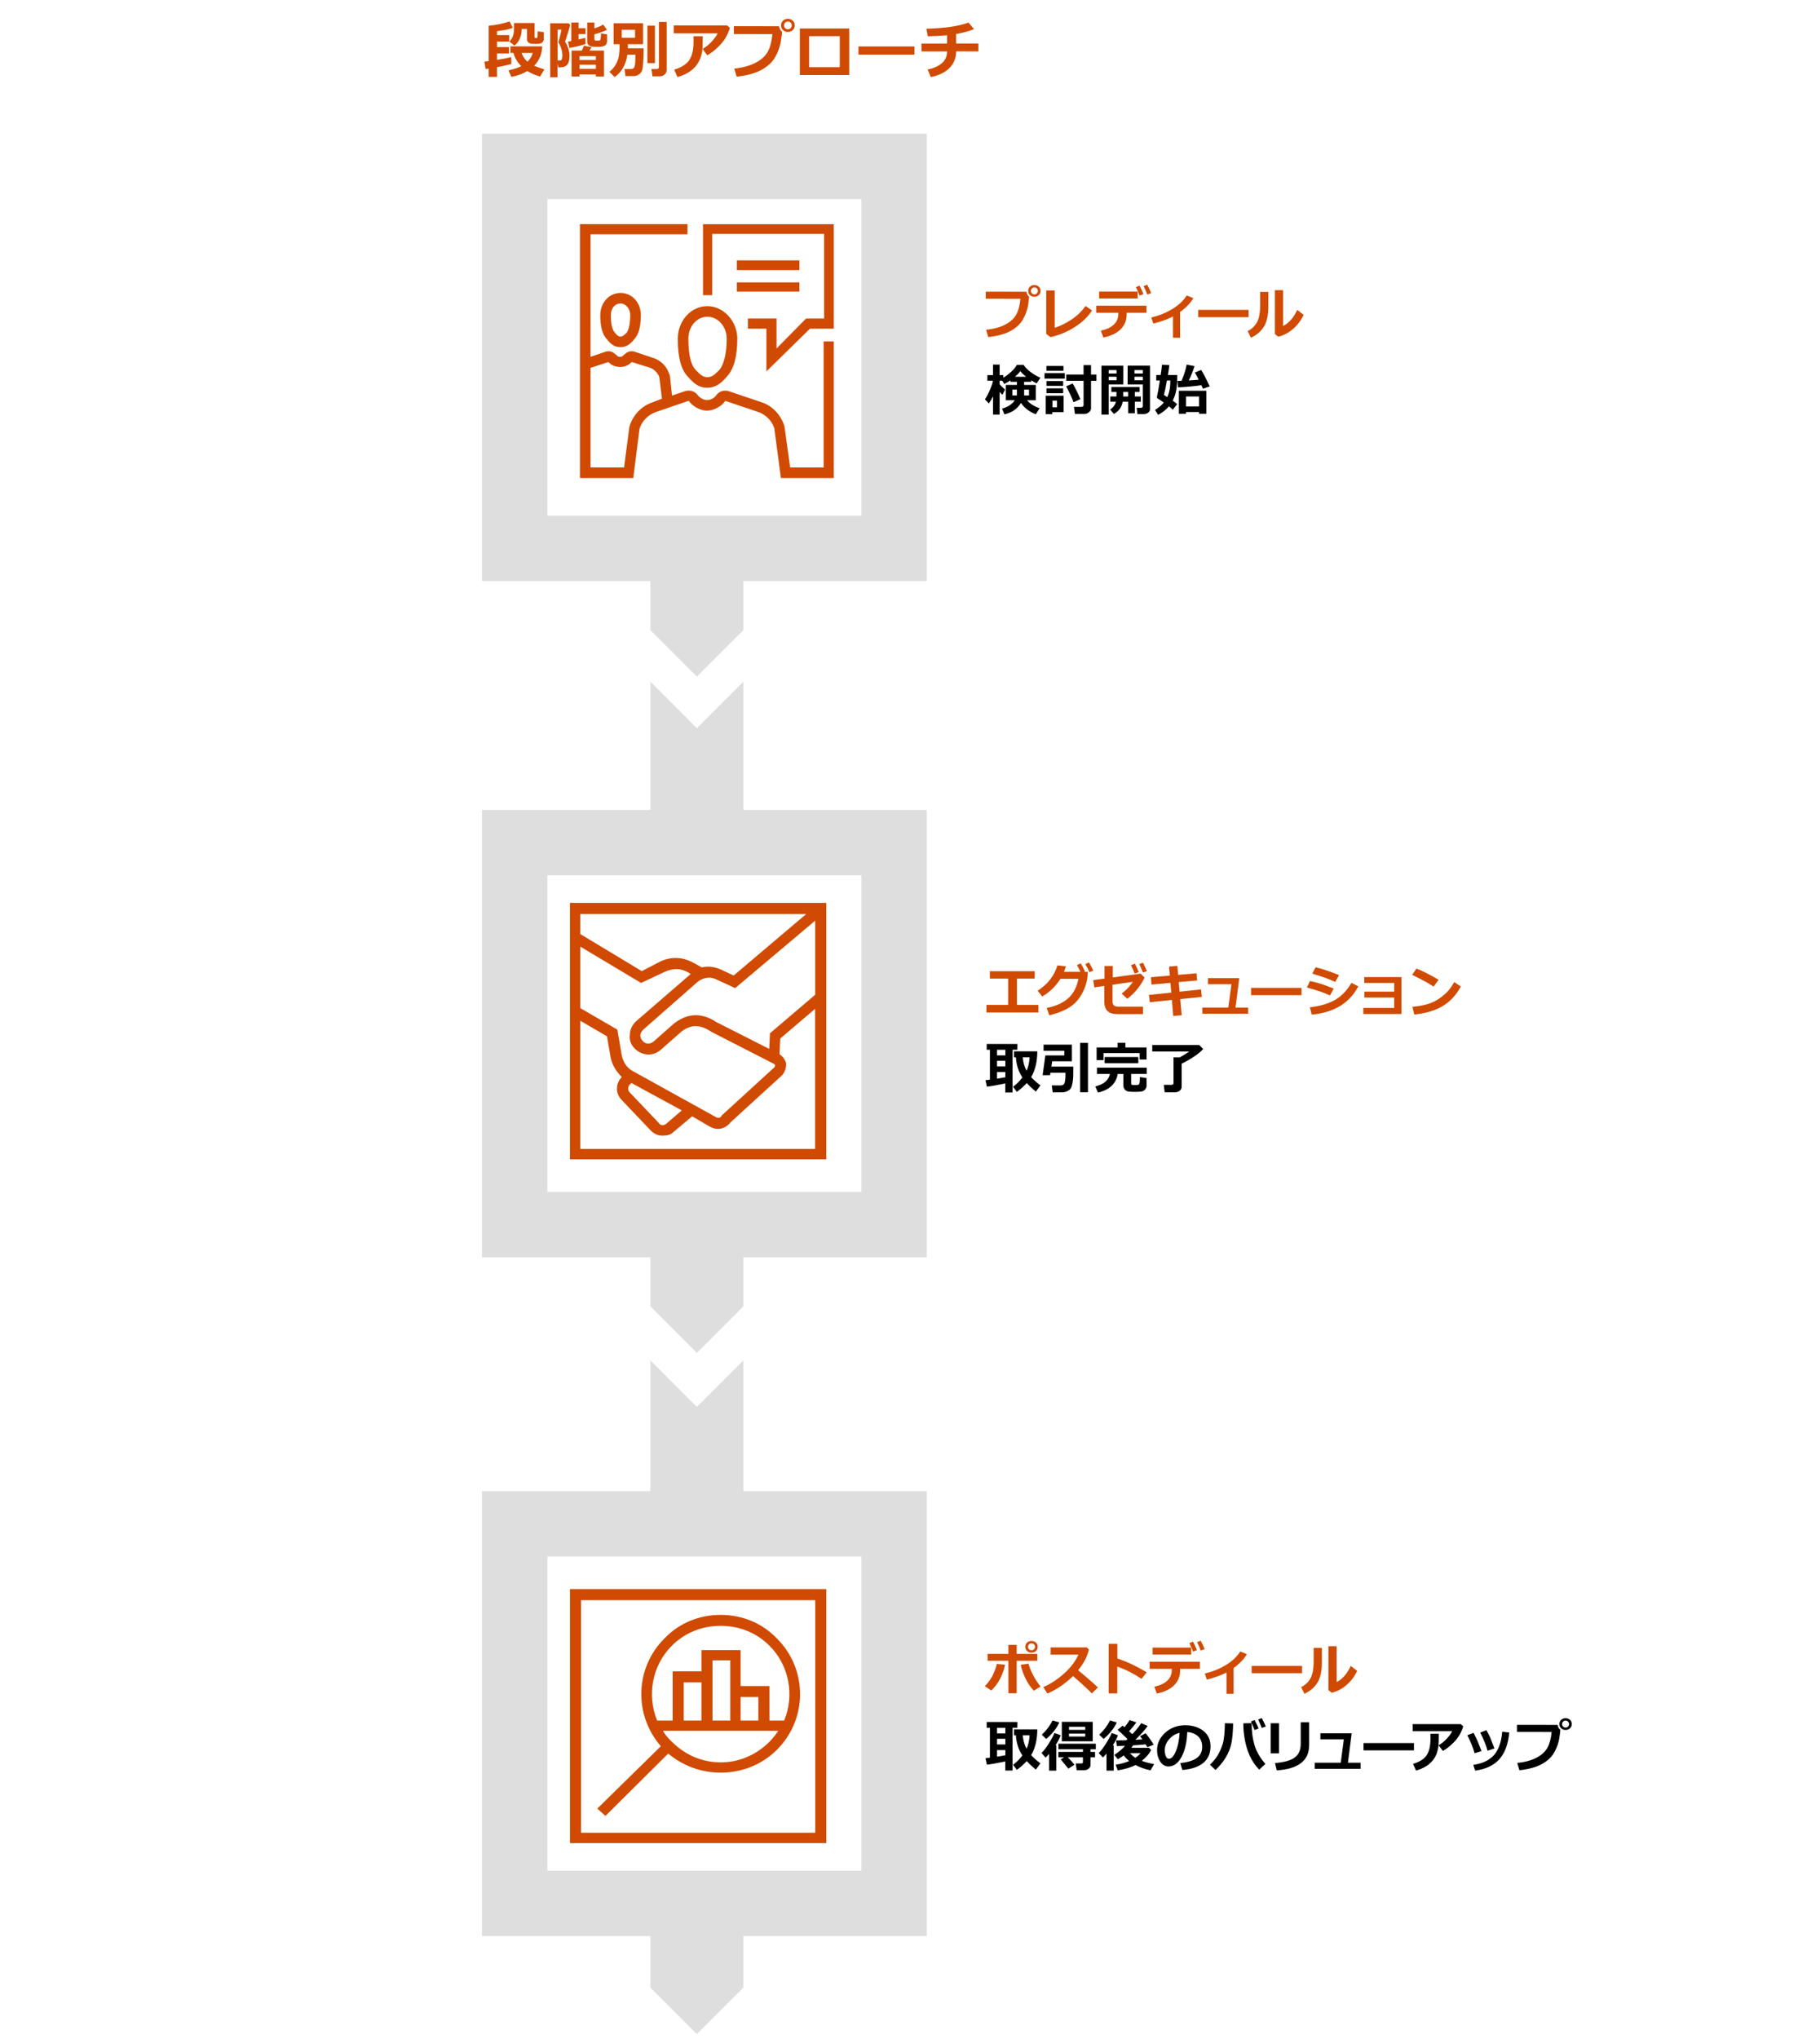 <?xml version="1.0" encoding="UTF-8"?><svg xmlns="http://www.w3.org/2000/svg" viewBox="0 0 583 653.05"><defs><style>.cls-1,.cls-2{fill:#d04a02;}.cls-3{fill:#dedede;}.cls-3,.cls-2{fill-rule:evenodd;}.cls-4{isolation:isolate;}</style></defs><g id="_レイヤー_5"><g class="cls-4"><path class="cls-1" d="M163.78,20.5c-1.06,.31-2.59,.64-4.58,1.02v3.11h-2.66v-2.66l-.98,.14-.4-2.36,1.38-.18V8.25c2.29-.21,4.52-.68,6.68-1.39l1.04,2.04c-.31,.13-.66,.25-1.05,.36s-.73,.19-1.03,.25-1.29,.22-2.98,.49v1.24h3.93v2.06h-3.93v1.78h3.85v2.06h-3.85v2.03c2.21-.35,3.73-.65,4.56-.89l.02,2.22Zm9.9-5.66c-.03,2.39-.89,4.46-2.56,6.22,.66,.31,1.75,.7,3.26,1.16l-1.38,2.29c-1.58-.46-2.94-1.04-4.07-1.75-1.56,.91-3.26,1.53-5.13,1.85l-.93-2.08c1.71-.37,3.08-.82,4.11-1.35-1.27-1.25-2.1-2.66-2.49-4.23h-.98v-2.11h10.16Zm.52-2.35c0,.32-.1,.61-.29,.87s-.44,.45-.75,.55-.86,.16-1.67,.16c-.21,0-.53-.02-.97-.05s-.73-.09-.89-.17-.3-.18-.43-.32-.23-.28-.29-.44-.1-.33-.1-.51v-3.32h-1.71v.38c0,.93-.21,1.86-.62,2.78s-.97,1.65-1.68,2.18l-1.62-1.28c.44-.46,.8-1.01,1.07-1.63s.41-1.42,.41-2.37v-1.95h6.59v4.51c0,.2,.08,.3,.24,.3h.32c.1,0,.17-.02,.22-.06s.09-.09,.1-.16,.04-.29,.06-.66,.03-.8,.03-1.26l1.95,.24v2.2Zm-5.22,7.28c.84-.87,1.4-1.8,1.67-2.81h-3.57c.36,1.06,1,2,1.9,2.81Z"/><path class="cls-1" d="M182.65,7.97c-.1,.42-.35,1.32-.77,2.69s-.71,2.25-.89,2.66c.96,1.52,1.45,3.05,1.45,4.61,0,.65-.07,1.21-.2,1.69s-.33,.86-.61,1.16-.59,.51-.96,.62-.92,.18-1.66,.18h-.15l-.27-1.25v4.4h-2.34V7.47h5.9l.5,.5Zm-4.05,11.42h.33c.26,0,.45,0,.58-.02s.23-.08,.33-.2,.17-.31,.22-.56,.08-.56,.08-.94c0-.65-.11-1.34-.34-2.08s-.49-1.33-.79-1.78c-.08-.12-.12-.24-.12-.37,0-.1,.03-.21,.08-.33,.18-.41,.48-1.62,.88-3.63h-1.24v9.91Zm8.99-5.31c-1.26,.46-3,.88-5.2,1.28l-.44-2.04c.29-.04,.63-.09,1.04-.17V7.22h2.34v1.81h2.24v1.89h-2.24v1.72l2.16-.52,.1,1.94Zm3.28,9.76h-5.25v.66h-2.53v-8.3h3.28l.7-1.54,2.46,.44-.7,1.1h4.64v8.28h-2.6v-.64Zm0-4.62v-1.26h-5.25v1.26h5.25Zm-5.25,2.82h5.25v-1.32h-5.25v1.32Zm8.84-8.93c0,.66-.22,1.14-.65,1.45s-1.28,.46-2.55,.46-2.11-.14-2.53-.42-.63-.71-.63-1.3V7.22h2.3v1.88c1.2-.4,2.15-.82,2.82-1.24l1.2,1.7c-1,.5-2.34,.98-4.02,1.43v1.51c0,.21,.06,.35,.17,.42s.39,.09,.83,.09c.32,0,.53-.02,.64-.05s.19-.09,.25-.18,.11-.3,.15-.65,.07-.83,.07-1.42l1.94,.29v2.1Z"/><path class="cls-1" d="M201.14,14.17c0,.32,0,.75-.03,1.3h5.05c0,.29,0,.6,0,.91,0,1.35-.05,2.63-.14,3.86s-.22,2.05-.4,2.48-.5,.81-1,1.15-1.07,.5-1.74,.5h-2.52l-.3-2.28h2.14c.59,0,.96-.31,1.12-.93s.23-1.84,.23-3.65h-2.59c-.16,1.33-.56,2.63-1.22,3.92s-1.61,2.36-2.85,3.24l-1.68-1.66c.89-.73,1.58-1.53,2.08-2.42s.82-1.81,.97-2.78,.22-2.08,.22-3.31v-.33h-1.92V7.45h9.44v6.72h-4.86Zm2.29-2.08v-2.56h-4.28v2.56h4.28Zm6.37,8.12h-2.42V8.23h2.42v11.97Zm3.76,2.27c0,.52-.22,.98-.66,1.37s-.93,.59-1.46,.59h-2.44l-.32-2.35h1.68c.48,0,.72-.2,.72-.61V7.03h2.48v15.44Z"/><path class="cls-1" d="M233.79,8.88c-.08,.54-.42,1.41-1.02,2.6s-1.5,2.37-2.71,3.54-2.38,2.06-3.5,2.68l-1.51-2.02c.98-.56,1.92-1.31,2.8-2.24s1.58-1.86,2.07-2.78h-14.1v-2.52h17.08l.89,.74Zm-8.68,2.7v.48c0,1.33-.02,2.44-.07,3.33s-.23,1.82-.54,2.81-.8,1.92-1.47,2.78-1.51,1.6-2.51,2.21-2.17,1.11-3.51,1.48l-1.05-2.36c2.42-.75,4.05-1.81,4.91-3.19s1.29-3.27,1.29-5.65l-.02-1.88h2.98Z"/><path class="cls-1" d="M250.52,10.16v.02c0,.38-.12,1.38-.37,2.99s-.83,3.27-1.75,4.96-2.39,3.09-4.41,4.21-4.7,1.86-8.02,2.21l-.78-2.59c2.73-.28,5.02-.9,6.86-1.87s3.14-2.16,3.91-3.59,1.26-3.29,1.46-5.57l-12.34-.02v-2.52l14.48,.02c.11,.78,.44,1.37,.98,1.76Zm4.06-2.03c0,.61-.21,1.1-.62,1.5s-.94,.59-1.57,.59-1.16-.2-1.57-.59-.62-.89-.62-1.5,.21-1.1,.62-1.5,.94-.59,1.57-.59,1.16,.2,1.57,.59,.62,.89,.62,1.5Zm-1.31-.88c-.24-.24-.53-.36-.88-.36s-.65,.12-.88,.36-.36,.53-.36,.88,.12,.64,.36,.88,.53,.36,.88,.36,.65-.12,.88-.36,.36-.53,.36-.88-.12-.64-.36-.88Z"/><path class="cls-1" d="M272.04,24.02h-15.82V9.13h15.82v14.89Zm-3.04-2.5V11.58h-9.82v9.94h9.82Z"/><path class="cls-1" d="M292.94,17.48h-17.94v-2.6h17.94v2.6Z"/><path class="cls-1" d="M306.28,16.46c0,2.09-.7,3.85-2.1,5.28s-3.41,2.41-6.02,2.94l-.99-2.42c1.88-.38,3.39-1.05,4.52-2.01s1.69-2.23,1.68-3.79h-8.19v-2.52h8.19v-2.64c-1.65,.16-3.7,.27-6.14,.32l-.5-2.42c5.84-.14,10.34-.8,13.51-1.96l1.76,2.08c-1.48,.63-3.39,1.16-5.72,1.57v3.05h7.12v2.52h-7.11Z"/></g><g class="cls-4"><path class="cls-1" d="M329.66,94.99v.02c0,.34-.11,1.24-.33,2.69s-.75,2.94-1.58,4.46c-.83,1.52-2.15,2.78-3.97,3.79-1.82,1.01-4.23,1.67-7.22,1.99l-.7-2.33c2.46-.25,4.52-.81,6.17-1.68s2.82-1.95,3.52-3.23,1.13-2.96,1.32-5.01l-11.11-.02v-2.27l13.03,.02c.1,.7,.39,1.23,.88,1.58Zm3.66-1.83c0,.54-.19,.99-.56,1.35s-.85,.53-1.42,.53-1.04-.18-1.42-.53-.56-.8-.56-1.35,.19-.99,.56-1.35,.85-.53,1.42-.53,1.04,.18,1.42,.53,.56,.8,.56,1.35Zm-1.18-.79c-.21-.22-.48-.33-.79-.33s-.58,.11-.79,.33c-.21,.22-.32,.48-.32,.79s.11,.57,.32,.79c.21,.22,.48,.33,.79,.33s.58-.11,.79-.33,.32-.48,.32-.79-.11-.57-.32-.79Z"/><path class="cls-1" d="M349.8,99.42c-1.24,1.97-3.05,3.72-5.44,5.26-2.39,1.54-5.01,2.64-7.84,3.29l-1.38-1.05v-13.9h2.71v11.95c1.71-.54,3.46-1.4,5.27-2.57s3.35-2.64,4.61-4.4l2.07,1.41Z"/><path class="cls-1" d="M367.23,100.17h-6.33v.52c0,1.89-.64,3.48-1.92,4.75s-3.14,2.16-5.55,2.65l-.79-2.2c1.79-.38,3.17-1.02,4.14-1.93,.96-.91,1.45-2.04,1.45-3.4v-.4h-7.09v-2.27h16.11v2.27Zm-2.79-4.57h-12.35v-2.23h12.35v2.23Zm1.84-1.42l-1.26,.48c-.23-.74-.62-1.64-1.17-2.7l1.19-.5c.47,.93,.89,1.84,1.24,2.72Zm2.47-.33l-1.23,.47c-.41-1.03-.81-1.92-1.2-2.7l1.17-.45c.48,.92,.9,1.81,1.27,2.68Z"/><path class="cls-1" d="M378.02,108.16h-2.27v-6.82c-1.83,.94-3.93,1.69-6.3,2.27l-.67-1.94c2.44-.57,4.68-1.47,6.73-2.7,2.05-1.23,3.59-2.69,4.63-4.35l2.13,.86c-.94,1.6-2.35,3.08-4.25,4.43v8.26Z"/><path class="cls-1" d="M399.96,101.57h-16.15v-2.34h16.15v2.34Z"/><path class="cls-1" d="M406.3,98.01c.01,2.75-.44,4.91-1.36,6.47s-2.33,2.79-4.24,3.68l-1.03-2.14c1.28-.63,2.27-1.56,2.96-2.79s1.04-3.11,1.04-5.63v-4.14h2.63v4.55Zm11.3,2.83c-.85,1.78-1.99,3.29-3.41,4.51-1.42,1.23-3,2.06-4.75,2.48l-1.05-.86v-14.04h2.63v11.47c1.8-.88,3.31-2.6,4.54-5.16l2.04,1.59Z"/></g><g class="cls-4"><path d="M327.04,129.02c-1.08,1.88-2.85,3.1-5.29,3.68l-.76-1.85c1.87-.5,3.23-1.4,4.07-2.68h-2.88v-4.9h3.56v-.99h-2.05v-.47c-.46,.3-1.12,.69-2,1.16l-.61-1.05h-.87v1.11c.29,.41,.87,.98,1.74,1.72l-.83,1.67c-.28-.21-.58-.51-.91-.91v7.26h-2.11v-5.88c-.37,.8-.81,1.57-1.33,2.32l-1.28-1.32c.54-.78,1.07-1.76,1.58-2.94s.85-2.19,1-3.04h-1.79v-1.78h1.82v-3.37h2.11v3.37h1.19v.83c.73-.43,1.53-1.03,2.39-1.79s1.5-1.53,1.92-2.3h2.2c.5,.8,1.27,1.57,2.3,2.33,1.03,.76,2.05,1.34,3.06,1.75l-1.2,1.83c-.63-.32-1.2-.64-1.73-.97v.47h-2.29v.99h3.74v4.9h-2.81c.94,1.11,2.29,1.97,4.05,2.56l-1.24,1.94c-2.09-.83-3.67-2.04-4.75-3.65Zm-1.3-4.27h-1.45v1.87h1.45v-1.87Zm-.58-4.1h3.52c-.74-.59-1.36-1.19-1.85-1.8-.34,.52-.9,1.12-1.67,1.8Zm4.46,5.98v-1.87h-1.56v1.87h1.56Z"/><path d="M341.09,121.25h-6.5v-1.76h6.5v1.76Zm-.38,10.73h-3.64v.65h-2.1v-5.91h5.74v5.26Zm-.05-13.23h-5.46v-1.56h5.46v1.56Zm-.1,4.81h-5.34v-1.54h5.34v1.54Zm0,2.36h-5.34v-1.55h5.34v1.55Zm-1.98,4.52v-2.14h-1.44v2.14h1.44Zm7.51-2.61l-2.2,.97c-.6-1.59-1.39-3.28-2.36-5.07l2.07-.94c1,1.72,1.82,3.4,2.48,5.04Zm3.4,2.95c0,.43-.21,.84-.65,1.22-.43,.38-.92,.57-1.45,.57h-3.06l-.31-2.28h2.46c.15,0,.29-.05,.42-.15,.13-.1,.2-.22,.2-.36v-7.83h-5.55v-2.01h5.55v-3.01h2.39v3.01h1.71v2.01h-1.71v8.84Z"/><path d="M359.82,123.12h-4.68v9.65h-2.32v-15.66h7v6.01Zm-2.16-3.51v-1.1h-2.52v1.1h2.52Zm0,2.16v-1.13h-2.52v1.13h2.52Zm1.97,6.87c-.16,.85-.44,1.58-.86,2.19-.41,.61-1.05,1.19-1.92,1.74l-1.24-1.39c.99-.69,1.61-1.53,1.85-2.54h-1.81v-1.67h1.98v-1.44h-1.63v-1.6h9.05v1.6h-1.53v1.44h1.92v1.67h-1.92v3.71h-2.14v-3.71h-1.74Zm.16-1.67h1.58v-1.44h-1.58v1.44Zm8.59,4.03c0,.46-.19,.84-.58,1.15s-.85,.46-1.39,.46h-2.05l-.24-2h1.39c.14,0,.27-.05,.38-.15,.12-.1,.17-.22,.17-.36v-6.99h-4.85v-6.01h7.16v13.9Zm-4.97-11.39h2.66v-1.1h-2.66v1.1Zm2.66,1.03h-2.66v1.13h2.66v-1.13Z"/><path d="M377.08,121.59c0,2.65-.48,4.9-1.43,6.72,.62,.42,1.09,.79,1.42,1.11l-1.39,1.8c-.3-.3-.71-.67-1.25-1.09-.89,1.05-2.04,1.96-3.45,2.74l-1-1.6c1.17-.71,2.12-1.49,2.83-2.36-.69-.48-1.34-.91-1.95-1.28-.18-.11-.26-.27-.26-.48,0-.07,0-.15,.03-.23,.23-.97,.54-2.66,.91-5.06h-1.16v-1.78h1.43c.22-1.49,.35-2.58,.4-3.27l2.36,.11c-.03,.52-.18,1.57-.45,3.16h2.97v1.51Zm-3.17,5.58c.66-1.38,.99-3.15,.99-5.31h-1.1c-.4,2.23-.72,3.76-.96,4.61,.21,.15,.56,.38,1.06,.7Zm10.91-3.81c-2.38,.34-4.86,.57-7.45,.69l-.21-2.07c.43,0,.87-.01,1.32-.03,.77-1.78,1.32-3.51,1.65-5.19l2.52,.49c-.53,1.63-1.15,3.17-1.86,4.6,1.29-.08,2.36-.16,3.19-.24-.47-.96-.88-1.73-1.22-2.31l2-.83c.61,.88,1.53,2.64,2.75,5.27l-2.17,.74-.51-1.12Zm-.72,8.59h-4.17v.57h-2.3v-7.39h8.81v7.39h-2.33v-.57Zm-4.17-1.78h4.17v-3.2h-4.17v3.2Z"/></g><g class="cls-4"><path class="cls-1" d="M332.64,324.24h-16.66v-2.43h6.96v-8.43h-5.86v-2.36h14.36v2.36h-5.69v8.43h6.89v2.43Z"/><path class="cls-1" d="M348.45,311.2l-.09,1.6c-.35,2.75-1.39,5.24-3.13,7.45s-4.77,3.84-9.11,4.88l-.84-2.35c2.85-.54,5.13-1.55,6.83-3.04,1.7-1.49,2.82-3.59,3.35-6.29h-5.76c-1.5,2.37-3.45,4.26-5.85,5.67l-1.46-1.85c3.21-2.06,5.32-4.76,6.34-8.12l2.73,.31c-.25,.74-.46,1.33-.63,1.75h5.27c-.42-.89-.8-1.61-1.12-2.14l1.2-.58c.42,.68,.88,1.54,1.39,2.59l-.31,.13h1.19Zm1.77-.4l-1.22,.55c-.47-1.04-.92-1.9-1.34-2.58l1.17-.57c.42,.68,.88,1.54,1.39,2.59Z"/><path class="cls-1" d="M366.64,313.08c-1.3,2.68-3.14,4.93-5.53,6.77l-1.8-1.66c1.46-1.11,2.65-2.37,3.59-3.78l-6.52,.94v5.29c0,.59,.14,1.02,.41,1.31,.27,.29,.82,.43,1.63,.43h7.72v2.38h-8.09c-1.52,0-2.62-.33-3.3-1.01s-1.01-1.69-1.01-3.06v-4.97l-3.2,.47-.34-2.32,3.61-.5v-4.03h2.65v3.67l8.93-1.23,1.27,1.3Zm-1.87-1.78l-1.28,.48c-.47-1.17-.87-2.07-1.2-2.7l1.24-.48c.49,.94,.91,1.84,1.25,2.7Zm2.63-.33l-1.27,.47c-.41-1.03-.81-1.92-1.2-2.7l1.2-.45c.48,.92,.9,1.81,1.27,2.68Z"/><path class="cls-1" d="M384.97,319.24l-6.9,.71,.46,5.18-2.71,.21-.43-5.12-7.09,.73-.25-2.35,7.14-.72-.27-3.13-6.07,.54-.17-2.35,6.05-.52-.25-2.88,2.66-.23,.25,2.88,5.88-.51,.22,2.3-5.9,.52,.26,3.08,6.87-.74,.24,2.37Z"/><path class="cls-1" d="M399.83,324.62h-14.69v-1.96h8.33l.99-7.49h-7.51v-1.94h10.03l-1.21,9.43h4.05v1.96Z"/><path class="cls-1" d="M416.91,318.69h-16.15v-2.34h16.15v2.34Z"/><path class="cls-1" d="M427.24,316.56l-1.2,2.21c-1.3-.57-2.37-1-3.21-1.28-.84-.29-2.24-.71-4.2-1.26l1-2.07c1.22,.25,2.34,.54,3.34,.86s2.42,.83,4.26,1.54Zm7.87-.69c-1.49,2.77-3.48,4.89-5.96,6.36-2.49,1.47-5.47,2.37-8.96,2.69l-.58-2.36c3-.31,5.58-1.04,7.74-2.19s4.02-3.02,5.57-5.62l2.2,1.12Zm-6.16-3.62l-1.24,2.2c-.64-.29-1.3-.57-1.98-.85s-1.23-.49-1.66-.62l-3.69-1.19,1.03-2.03c1.87,.42,4.38,1.25,7.54,2.5Z"/><path class="cls-1" d="M448.93,324.73h-12.21v-1.95h9.88v-3.34h-9.55v-1.89h9.55v-2.78h-9.59v-1.87h11.92v11.83Z"/><path class="cls-1" d="M460.83,313.76l-1.61,2.18c-.87-.56-1.64-1.03-2.31-1.41-.67-.38-2.19-1.17-4.55-2.36l1.39-2.01c1.84,.73,4.2,1.93,7.08,3.59Zm7.13,2.14c-1.49,2.75-3.43,4.84-5.83,6.28s-5.43,2.34-9.1,2.7l-.6-2.46c2-.18,3.67-.49,5.01-.91s2.51-.99,3.51-1.68c1-.69,1.86-1.4,2.57-2.12,.71-.72,1.48-1.79,2.32-3.21l2.11,1.41Z"/></g><g class="cls-4"><path d="M322.04,346.95c-2.37,.5-4.34,.86-5.91,1.05l-.45-2.07,1.42-.18v-9.58h-1.03v-1.85h9.84l-.02,1.85h-1.55v13.69h-2.32v-2.93Zm-2.66-10.77v1.79h2.66v-1.79h-2.66Zm0,3.52v1.82h2.66v-1.82h-2.66Zm0,5.73c.92-.14,1.81-.29,2.66-.45v-1.66h-2.66v2.11Zm12.9-8.75c0,1.69-.18,3.25-.54,4.68-.36,1.43-.84,2.62-1.44,3.57,.71,.8,1.71,1.68,2.97,2.65l-1.46,2c-1.16-.96-2.13-1.88-2.92-2.74-.82,.93-1.88,1.86-3.16,2.81l-1.23-1.63c.99-.68,1.99-1.67,3-2.97-1.24-1.87-1.93-4.03-2.08-6.48h-.62v-1.89h7.49Zm-3.44,6.21c.56-1.17,.88-2.61,.97-4.32h-2.2c.15,1.68,.56,3.12,1.23,4.32Z"/><path d="M343.81,341.56c0,1.24,0,2.21-.02,2.93s-.08,1.45-.21,2.2-.29,1.32-.5,1.71-.57,.71-1.1,.98-1.06,.41-1.59,.42c-.54,.01-1.6,.02-3.18,.02l-.3-2.23h2.87c.64,0,1.06-.27,1.24-.81,.19-.54,.28-1.43,.28-2.65,0-.19,0-.38,0-.59h-4.82l-.11,.77h-2.39l.88-6.32h6.08v-1.49h-6.65v-1.96h9.07v5.33h-6.32l-.25,1.7h7.02Zm4.7,8.21h-2.52v-15.79h2.52v15.79Z"/><path d="M358.03,343.9c-.5,3.12-2.61,5.12-6.31,5.98l-.87-1.94c1.54-.42,2.66-.96,3.35-1.62s1.14-1.47,1.35-2.41h-4.17v-2h15.96v2h-5v3.09c0,.12,.04,.22,.11,.3s.21,.13,.4,.15,.46,.03,.81,.03c.52,0,.86-.04,1.04-.13s.29-.29,.35-.61,.09-.93,.09-1.83l2.14,.33v2.41c0,.38-.1,.71-.29,1.01s-.45,.53-.77,.69c-.32,.16-.73,.25-1.21,.26l-1.44,.05c-.81,0-1.48-.03-1.99-.1s-.92-.27-1.24-.62c-.32-.35-.48-.81-.48-1.36v-3.66s-1.82,0-1.82,0Zm9.25-4.59h-2.21v-2.07h-11.58v2.25h-2.21v-4.06h6.73v-1.49h2.48v1.49h6.79v3.88Zm-2.65,1.17h-10.78v-1.98h10.78v1.98Z"/><path d="M378.52,348c0,.53-.21,.97-.64,1.3s-.94,.5-1.56,.5h-3.23l-.3-2.4h2.55c.13,0,.26-.05,.39-.14s.19-.21,.19-.34v-8.31h1.96c.93-.47,1.96-1.1,3.08-1.89h-11.86v-2.06h15.05l1.26,1.25c-.59,.72-1.55,1.53-2.87,2.41s-2.66,1.65-4.02,2.29v7.39Z"/></g><g class="cls-4"><path class="cls-1" d="M321.97,533.1c-.77,3.48-2.26,6.23-4.45,8.26l-2.04-1.38c1.28-1.36,2.2-2.7,2.77-4.03s.92-2.36,1.05-3.09l2.67,.25Zm3.7,9.15h-2.65v-10.42h-6.67v-2.2h6.67v-2.9h2.65v2.9h6.61v2.2h-6.61v10.42Zm7.64-2.2l-2.14,1.39c-1.04-1.08-1.95-2.42-2.71-4.02-.76-1.6-1.26-3.03-1.48-4.3l2.5-.36c.21,.91,.64,2.04,1.31,3.39s1.51,2.65,2.52,3.91Zm-.91-12.68c0,.54-.19,1-.56,1.35s-.85,.53-1.42,.53-1.04-.18-1.42-.53-.56-.8-.56-1.35,.19-.99,.56-1.35,.85-.53,1.42-.53,1.04,.18,1.42,.53,.56,.8,.56,1.35Zm-1.18-.79c-.21-.22-.48-.33-.8-.33s-.58,.11-.8,.33-.32,.48-.32,.79,.11,.57,.32,.79,.48,.33,.8,.33,.58-.11,.8-.33c.21-.22,.32-.48,.32-.79s-.11-.57-.32-.79Z"/><path class="cls-1" d="M351.71,540.39l-1.98,1.89c-1.04-1.13-3.04-2.97-6.01-5.53-2.6,2.51-5.34,4.37-8.23,5.58l-1.28-2.07c2.24-.96,4.42-2.37,6.54-4.24s3.69-3.92,4.71-6.15h-8.9v-2.31h11.55l.72,.69c-.42,1.49-.9,2.72-1.44,3.67-.54,.95-1.21,1.94-2.04,2.96,2.53,2.06,4.65,3.89,6.35,5.51Z"/><path class="cls-1" d="M367.32,535.55l-1.66,2.08c-2.5-1.69-5.08-3-7.76-3.92v8.57h-2.77v-15.86h2.79v4.69c2.96,.96,6.1,2.43,9.4,4.43Z"/><path class="cls-1" d="M384.36,534.42h-6.33v.52c0,1.89-.64,3.48-1.92,4.75s-3.14,2.16-5.55,2.65l-.79-2.2c1.79-.38,3.17-1.02,4.14-1.93,.96-.91,1.45-2.04,1.45-3.4v-.4h-7.09v-2.27h16.11v2.27Zm-2.79-4.57h-12.35v-2.23h12.35v2.23Zm1.84-1.42l-1.26,.48c-.23-.74-.62-1.64-1.17-2.7l1.19-.5c.47,.93,.89,1.84,1.24,2.72Zm2.47-.33l-1.23,.47c-.41-1.03-.81-1.92-1.2-2.7l1.17-.45c.48,.92,.9,1.81,1.27,2.68Z"/><path class="cls-1" d="M395.16,542.41h-2.27v-6.82c-1.83,.94-3.93,1.69-6.3,2.27l-.67-1.94c2.44-.57,4.68-1.47,6.73-2.7,2.05-1.23,3.59-2.69,4.63-4.36l2.13,.86c-.94,1.6-2.35,3.08-4.25,4.43v8.26Z"/><path class="cls-1" d="M417.09,535.82h-16.15v-2.34h16.15v2.34Z"/><path class="cls-1" d="M423.44,532.26c.01,2.75-.44,4.91-1.36,6.47s-2.33,2.79-4.24,3.68l-1.03-2.14c1.28-.63,2.27-1.56,2.96-2.79s1.04-3.11,1.04-5.63v-4.14h2.63v4.55Zm11.3,2.83c-.85,1.78-1.99,3.29-3.41,4.51-1.42,1.23-3,2.05-4.75,2.48l-1.05-.86v-14.04h2.63v11.47c1.8-.88,3.31-2.6,4.54-5.16l2.04,1.59Z"/></g><g class="cls-4"><path d="M322.04,564.07c-2.37,.5-4.34,.86-5.91,1.05l-.45-2.07,1.42-.18v-9.58h-1.03v-1.85h9.84l-.02,1.85h-1.55v13.69h-2.32v-2.93Zm-2.66-10.77v1.79h2.66v-1.79h-2.66Zm0,3.52v1.82h2.66v-1.82h-2.66Zm0,5.73c.92-.14,1.81-.29,2.66-.45v-1.66h-2.66v2.11Zm12.9-8.75c0,1.69-.18,3.25-.54,4.68-.36,1.43-.84,2.62-1.44,3.57,.71,.8,1.71,1.68,2.97,2.65l-1.46,2c-1.16-.96-2.13-1.88-2.92-2.74-.82,.93-1.88,1.86-3.16,2.81l-1.23-1.63c.99-.68,1.99-1.67,3-2.97-1.24-1.87-1.93-4.03-2.08-6.48h-.62v-1.89h7.49Zm-3.44,6.21c.56-1.17,.88-2.61,.97-4.32h-2.2c.15,1.68,.56,3.12,1.23,4.32Z"/><path d="M338.36,567.01h-2.3v-5.35c-.42,.49-.79,.88-1.12,1.18l-1.32-1.46c.76-.74,1.59-1.83,2.48-3.27,.89-1.44,1.44-2.49,1.66-3.15l2,.72c-.25,.84-.8,1.91-1.65,3.23h.25s0,8.11,0,8.11Zm.98-15.44c-.4,.93-.99,1.87-1.77,2.83-.77,.95-1.59,1.77-2.45,2.47l-1.4-1.37c1.42-1.28,2.58-2.8,3.45-4.55l2.16,.63Zm4.86,13.55l-1.97,1.27-2.44-2.96,1.09-.67h-1.85v-1.75h7.87v-.84h-7.85v-1.77h11.97v1.77h-1.7v.84h1.46v1.75h-1.46v2.41c0,.52-.21,.93-.62,1.24-.42,.31-.86,.47-1.32,.47h-2.49l-.3-2.16h1.79c.34,0,.51-.13,.51-.38v-1.58h-4.83c.8,.81,1.51,1.6,2.13,2.36Zm5.84-7.49h-9.91v-6.23h9.91v6.23Zm-7.61-3.67h5.2v-.98h-5.2v.98Zm5.2,1.19h-5.2v.96h5.2v-.96Z"/><path d="M356.75,567.01h-2.3v-5.45c-.42,.51-.81,.92-1.17,1.24l-1.32-1.42c.76-.73,1.58-1.82,2.47-3.26,.89-1.45,1.45-2.5,1.67-3.16l2,.72c-.25,.84-.8,1.91-1.65,3.23h.3s0,8.11,0,8.11Zm.98-15.44c-.4,.93-.99,1.87-1.77,2.83-.77,.95-1.59,1.77-2.45,2.47l-1.4-1.37c1.42-1.28,2.58-2.8,3.45-4.55l2.16,.63Zm5.22,7.36c-.15,.25-.32,.51-.52,.78h5.64l.67,.69c-.56,1.18-1.55,2.34-2.99,3.48,.97,.39,2.29,.74,3.95,1.05l-1.16,2c-1.82-.39-3.42-.96-4.82-1.71-1.27,.71-3.16,1.29-5.68,1.71l-.66-1.82c1.63-.23,3.08-.62,4.32-1.17-.7-.58-1.28-1.18-1.74-1.8-.57,.43-1.2,.84-1.88,1.24l-1.12-1.4c1.44-.95,2.58-1.92,3.42-2.91-.97,.05-1.84,.08-2.61,.1l-.27-1.84c.21,0,.45,0,.73,0,.66,0,1.5-.02,2.52-.05l.41-.37c-1.29-1.29-2.35-2.27-3.16-2.94l1.61-1.36c.09,.07,.29,.24,.6,.5,.68-.81,1.22-1.57,1.62-2.29l2.17,.74c-.7,1-1.48,1.95-2.34,2.83l1.06,.95c1.25-1.34,2.2-2.52,2.85-3.52l2.07,.9c-.87,1.24-2.19,2.72-3.94,4.43l2.23-.15c-.3-.45-.54-.79-.72-1.02l1.78-.92c.3,.35,.77,.98,1.41,1.88,.64,.9,1.03,1.49,1.17,1.78l-2.03,.79-.55-.9c-1.1,.11-2.45,.22-4.03,.32Zm.7,3.99c.72-.46,1.29-.96,1.72-1.49h-3.39c.48,.56,1.04,1.05,1.67,1.49Z"/><path d="M378.74,566.81l-.65-2.2c2.33-.26,4.08-.79,5.25-1.61s1.76-2.03,1.76-3.65c0-1.35-.42-2.44-1.27-3.26-.84-.82-2.01-1.3-3.51-1.44-.12,3.28-.74,5.94-1.84,7.98-1.11,2.04-2.5,3.05-4.17,3.05-1.09,0-1.97-.51-2.65-1.54-.67-1.03-1.01-2.2-1.01-3.53v-.22c0-2.03,.82-3.82,2.45-5.38,1.63-1.56,3.69-2.4,6.17-2.52h.36c2.37,0,4.32,.6,5.85,1.81,1.53,1.21,2.29,2.84,2.29,4.91,0,2.27-.77,4.04-2.31,5.33-1.54,1.28-3.78,2.04-6.73,2.27Zm-.89-11.89c-1.32,.31-2.44,1-3.36,2.07-.92,1.07-1.38,2.26-1.38,3.55,0,.67,.11,1.28,.34,1.85s.55,.84,.96,.84c.83,0,1.58-.8,2.25-2.41s1.07-3.57,1.2-5.91Z"/><path d="M395.01,551.91c-.05,2.78-.25,4.94-.58,6.46-.33,1.53-.93,3.01-1.8,4.45-.87,1.44-1.96,2.77-3.27,3.99l-1.78-1.69c1.08-1.04,1.92-2.05,2.51-3.05,.59-.99,1.11-2.16,1.55-3.51s.68-3.59,.73-6.73l2.65,.08Zm10.33,12.96l-1.98,1.84c-1.33-1.38-2.36-2.91-3.09-4.59-.73-1.68-1.24-3.39-1.54-5.15-.3-1.76-.45-3.26-.45-4.5v-.6s2.66-.05,2.66-.05v.29c0,2.44,.31,4.68,.92,6.74,.61,2.06,1.77,4.06,3.48,6.02Zm-2.18-11.34l-1.28,.48c-.24-.63-.63-1.55-1.17-2.75l1.2-.43c.49,.94,.91,1.84,1.25,2.7Zm2.31-.65l-1.27,.47c-.25-.62-.64-1.53-1.17-2.72l1.17-.43c.48,.92,.9,1.81,1.27,2.68Z"/><path d="M409.69,561.49h-2.66v-9.65h2.66v9.65Zm9.67-2.65c0,4.97-3.46,7.66-10.37,8.09l-.57-2.33c3-.25,5.12-.86,6.37-1.82s1.87-2.39,1.87-4.28v-6.96h2.7v7.3Z"/><path d="M435.84,566.45h-14.69v-1.96h8.33l.99-7.49h-7.51v-1.94h10.03l-1.21,9.43h4.05v1.96Z"/><path d="M452.93,560.53h-16.15v-2.34h16.15v2.34Z"/><path d="M468.7,552.79c-.08,.49-.38,1.27-.92,2.34-.54,1.08-1.35,2.14-2.44,3.18-1.09,1.05-2.14,1.85-3.15,2.41l-1.36-1.82c.88-.5,1.73-1.17,2.52-2.01s1.42-1.67,1.86-2.5h-12.69v-2.27h15.37l.8,.67Zm-7.81,2.43v.43c0,1.2-.02,2.2-.07,2.99-.04,.79-.21,1.64-.48,2.53-.28,.89-.72,1.73-1.33,2.5-.61,.77-1.36,1.44-2.26,1.99-.9,.55-1.95,1-3.16,1.33l-.95-2.13c2.17-.67,3.65-1.63,4.42-2.87s1.16-2.94,1.16-5.09l-.02-1.69h2.68Z"/><path d="M474.57,560.75l-2.21,.7c-.51-1.83-1.29-3.76-2.34-5.77l2-.77c.34,.64,.67,1.3,.99,1.97,.32,.68,.84,1.97,1.56,3.87Zm8.88-5.94c-.32,3.69-1.37,6.53-3.15,8.53s-4.37,3.23-7.77,3.67l-.6-1.84c2.97-.42,5.19-1.48,6.66-3.16,1.47-1.69,2.34-4.17,2.61-7.44l2.25,.23Zm-4.74,5.08l-2.19,.76c-.5-1.8-1.29-3.74-2.36-5.82l1.98-.77c.56,1,.95,1.75,1.17,2.26s.69,1.7,1.41,3.58Z"/><path d="M499.82,553.94v.02c0,.34-.11,1.24-.33,2.69-.22,1.46-.75,2.94-1.58,4.46s-2.15,2.78-3.97,3.79c-1.82,1.01-4.23,1.67-7.22,1.99l-.7-2.33c2.46-.25,4.52-.81,6.17-1.68,1.65-.87,2.82-1.95,3.52-3.23,.69-1.29,1.13-2.96,1.32-5.01l-11.11-.02v-2.27l13.03,.02c.1,.7,.39,1.23,.88,1.58Zm3.66-1.83c0,.54-.19,1-.56,1.35-.38,.36-.85,.53-1.42,.53s-1.04-.18-1.42-.53c-.38-.35-.56-.8-.56-1.35s.19-1,.56-1.35c.38-.36,.85-.53,1.42-.53s1.04,.18,1.42,.53c.38,.35,.56,.8,.56,1.35Zm-1.18-.79c-.21-.22-.48-.33-.8-.33s-.58,.11-.8,.33-.32,.48-.32,.79,.11,.57,.32,.79,.48,.33,.8,.33,.58-.11,.8-.33c.21-.22,.32-.48,.32-.79s-.11-.57-.32-.79Z"/></g></g><g id="_レイヤー_6"><path class="cls-3" d="M275.94,63.76h-100.6v101.4h100.6V63.76Zm20.94-20.94V186.1H154.4V42.82h142.48Z"/><polygon class="cls-3" points="238.12 166.78 238.12 201.8 223.22 216.69 208.33 201.8 208.33 166.78 223.22 181.68 238.12 166.78"/><path class="cls-3" d="M275.94,280.3h-100.6v101.4h100.6v-101.4Zm20.94-20.94v143.29H154.4v-143.29h142.48Z"/><polygon class="cls-3" points="238.12 218.3 238.12 262.18 223.22 277.07 208.33 262.18 208.33 218.3 223.22 233.2 238.12 218.3"/><polygon class="cls-3" points="238.12 383.33 238.12 418.35 223.22 433.24 208.33 418.35 208.33 383.33 223.22 398.22 238.12 383.33"/><path class="cls-3" d="M275.94,498.46h-100.6v100.6h100.6v-100.6Zm20.94-20.94v142.48H154.4v-142.48h142.48Z"/><polygon class="cls-3" points="238.12 435.65 238.12 479.53 223.22 494.42 208.33 479.53 208.33 435.65 223.22 450.55 238.12 435.65"/><polygon class="cls-3" points="238.12 600.68 238.12 636.5 223.22 651.39 208.33 636.5 208.33 600.68 223.22 615.57 238.12 600.68"/><path class="cls-2" d="M236.04,90.43h20.04v2.96h-20.04v-2.96Zm20.04-3.95h-20.04v-3.11h20.04v3.11Zm11.01-14.68v33.45h-7.62l-13.97,13.69v-13.69h-5.93v-3.25h9.18v9.6l9.46-9.6h5.79v-27.1h-35.85v19.62h-2.96v-22.73h41.92Zm-68.32,35.99c-.56,0-.85-.14-1.83-1.27-.85-.99-1.27-2.82-1.27-5.65,0-2.12,1.27-3.67,3.11-3.67,1.69,0,3.11,1.69,3.11,3.67,0,2.54-.42,4.66-1.13,5.65-1.13,1.13-1.55,1.27-1.98,1.27Zm-6.49-6.92c0,3.67,.71,6.35,2.12,7.76,1.13,1.41,2.26,2.54,4.38,2.54s3.39-1.27,4.38-2.54c1.41-1.41,2.12-4.09,2.12-7.76,0-3.95-2.82-7.06-6.49-7.06s-6.49,3.11-6.49,7.06Zm34.3,19.9c-1.27,0-2.12-.56-3.81-2.4-1.55-1.69-2.26-5.08-2.26-9.88,0-3.95,2.68-7.06,6.07-7.06s6.21,3.11,6.21,7.06c0,4.52-.85,8.05-2.26,9.88-1.83,1.84-2.54,2.4-3.95,2.4Zm0-22.73c-5.22,0-9.46,4.66-9.46,10.45s.99,9.74,3.11,12c1.84,2.12,3.39,3.67,6.35,3.67s4.8-1.83,6.35-3.67c2.12-2.26,3.25-6.35,3.25-12s-4.38-10.45-9.6-10.45Zm-26.68,51.66h-10.73v-31.9l5.65-1.84,.28,.14c.85,.99,2.26,1.41,3.53,1.41,1.41,0,2.54-.42,3.53-1.41l.28-.14,5.93,1.84c1.27,.56,2.4,1.69,2.82,2.96l.85,6.92-2.96,1.13c-3.67,1.27-6.35,4.09-7.48,7.9l-1.69,12.99Zm63.94,0h-10.73l-1.84-13.27c-1.13-3.53-3.81-6.49-7.34-7.62l-10.45-3.53c-1.27-.42-2.68-.14-3.67,.85l-.71,.85c-.71,.71-1.69,1.13-2.68,1.13-.85,0-1.69-.42-2.54-1.13l-.71-.85c-.99-.99-2.4-1.27-3.81-.85l-4.09,1.41-.71-6.63-.14-.14c-.71-2.4-2.54-4.38-4.94-5.22l-6.35-2.12c-.99-.28-2.12,0-2.82,.71l-.56,.42c-.28,.42-.71,.56-1.13,.56s-.85-.14-1.13-.56l-.56-.42c-.71-.71-1.84-.99-2.82-.71l-4.94,1.69v-39.24h31.05v-3.25h-34.44v81.3h17.08l1.98-15.67c.71-2.54,2.82-4.66,5.36-5.5l10.3-3.53h.14l.85,.99c1.41,1.27,3.25,2.12,4.94,2.12,1.84,0,3.67-.85,5.08-2.12l.71-.85q0-.14,.14-.14l10.45,3.53c2.54,.85,4.52,2.96,5.22,5.22l2.12,15.95h16.94v-43.76h-3.25v40.37Z"/><path class="cls-2" d="M185.89,367.93v-41.05l8.54,4.98,1.19,6.88c.47,2.37,1.9,4.51,3.56,6.17-1.9,1.9-2.14,4.98-.24,7.12l9.49,9.97c.95,.95,2.14,1.66,3.56,1.66h.47c1.19,0,2.37-.24,3.32-1.19l5.93-4.98,5.7,3.32c.95,.47,1.66,.71,2.61,.71,1.66,0,3.09-.95,4.03-2.14l16.37-14.95c.95-.95,1.42-2.37,1.42-3.8-.24-1.19-.95-2.14-2.14-3.08l.24-4.98,11.15-9.49v44.85h-75.23Zm72.38-75.23l-23.26,19.7-4.03-1.9c-2.14-.95-4.27-1.19-6.17-.71l-2.61-1.42c-3.32-1.9-7.12-2.14-10.68-.47l-5.93,3.09-19.7-11.87v-6.41h72.38Zm-11.63,38.21l-.24,4.98-16.85-8.54c-4.98-3.32-9.73-2.85-14,.71l-6.17,5.46c-1.19,.95-2.61,.95-3.56-.24-.47-.47-.71-1.19-.71-1.66,0-.71,.47-1.42,.95-1.9l17.56-15.43c1.66-1.19,3.8-1.66,5.7-.71l6.17,2.85,25.63-21.6v23.73l-14.48,12.34Zm-43.9,12.1c-1.9-.95-3.09-2.85-3.56-4.98l-1.42-8.31-11.87-6.88v-19.7l19.46,11.63,7.59-3.56c2.61-1.19,5.22-1.19,7.59,.24l.71,.47-17.56,15.19c-1.19,1.19-1.9,2.61-1.9,4.27-.24,1.42,.24,3.09,1.42,4.27,2.14,2.37,5.93,2.85,8.54,.47l5.93-5.22c3.09-2.85,6.41-3.09,10.2-.47l19.93,10.2c.47,.24,.47,.47,.47,.47,0,.24,0,.47-.24,.71l-16.61,15.19-.24,.24c-.24,.71-1.19,.95-1.9,.47l-26.58-14.71Zm-.95,4.27l.47-.47,16.14,8.78-4.98,4.27c-.24,.24-.71,.47-1.19,.47s-.95-.24-1.19-.71l-9.49-9.97c-.47-.71-.47-1.66,.24-2.37Zm62.89-58.14h-82.11v82.11h82.11v-82.11Z"/><path class="cls-2" d="M215.23,527c4.26-4.23,9.7-6.34,15.62-6.34s11.36,2.11,15.62,6.34c6.39,6.34,8.05,15.98,4.73,23.97h-4.73v-11.04h-9.23v-11.51h-12.54v6.81h-9.23v15.74h-4.97c-3.31-7.99-1.66-17.62,4.73-23.97Zm9.47,23.97h-5.68v-12.22h5.68v12.22Zm18.22,0h-5.68v-7.52h5.68v7.52Zm-14.67-15.74v-3.52h5.68v19.27h-5.68v-15.74Zm18.22,22.56c-4.26,4.23-9.7,6.58-15.62,6.58s-11.36-2.35-15.62-6.58c-.95-.94-2.13-2.11-2.84-3.52h36.91c-.95,1.41-1.89,2.58-2.84,3.52Zm-52.53,23.73l20.11-19.97c4.73,3.99,10.65,6.11,16.8,6.11,6.86,0,13.25-2.58,17.98-7.28,9.94-9.87,9.94-25.85,0-35.72-4.73-4.93-11.12-7.52-17.98-7.52s-13.25,2.58-17.98,7.52c-9.47,9.4-9.94,24.44-1.18,34.54l-20.35,19.97,2.6,2.35Zm67.2,5.4h-75.01v-74.49h75.01v74.49Zm-78.56-78.01v81.3h82.11v-81.3h-82.11Z"/></g></svg>